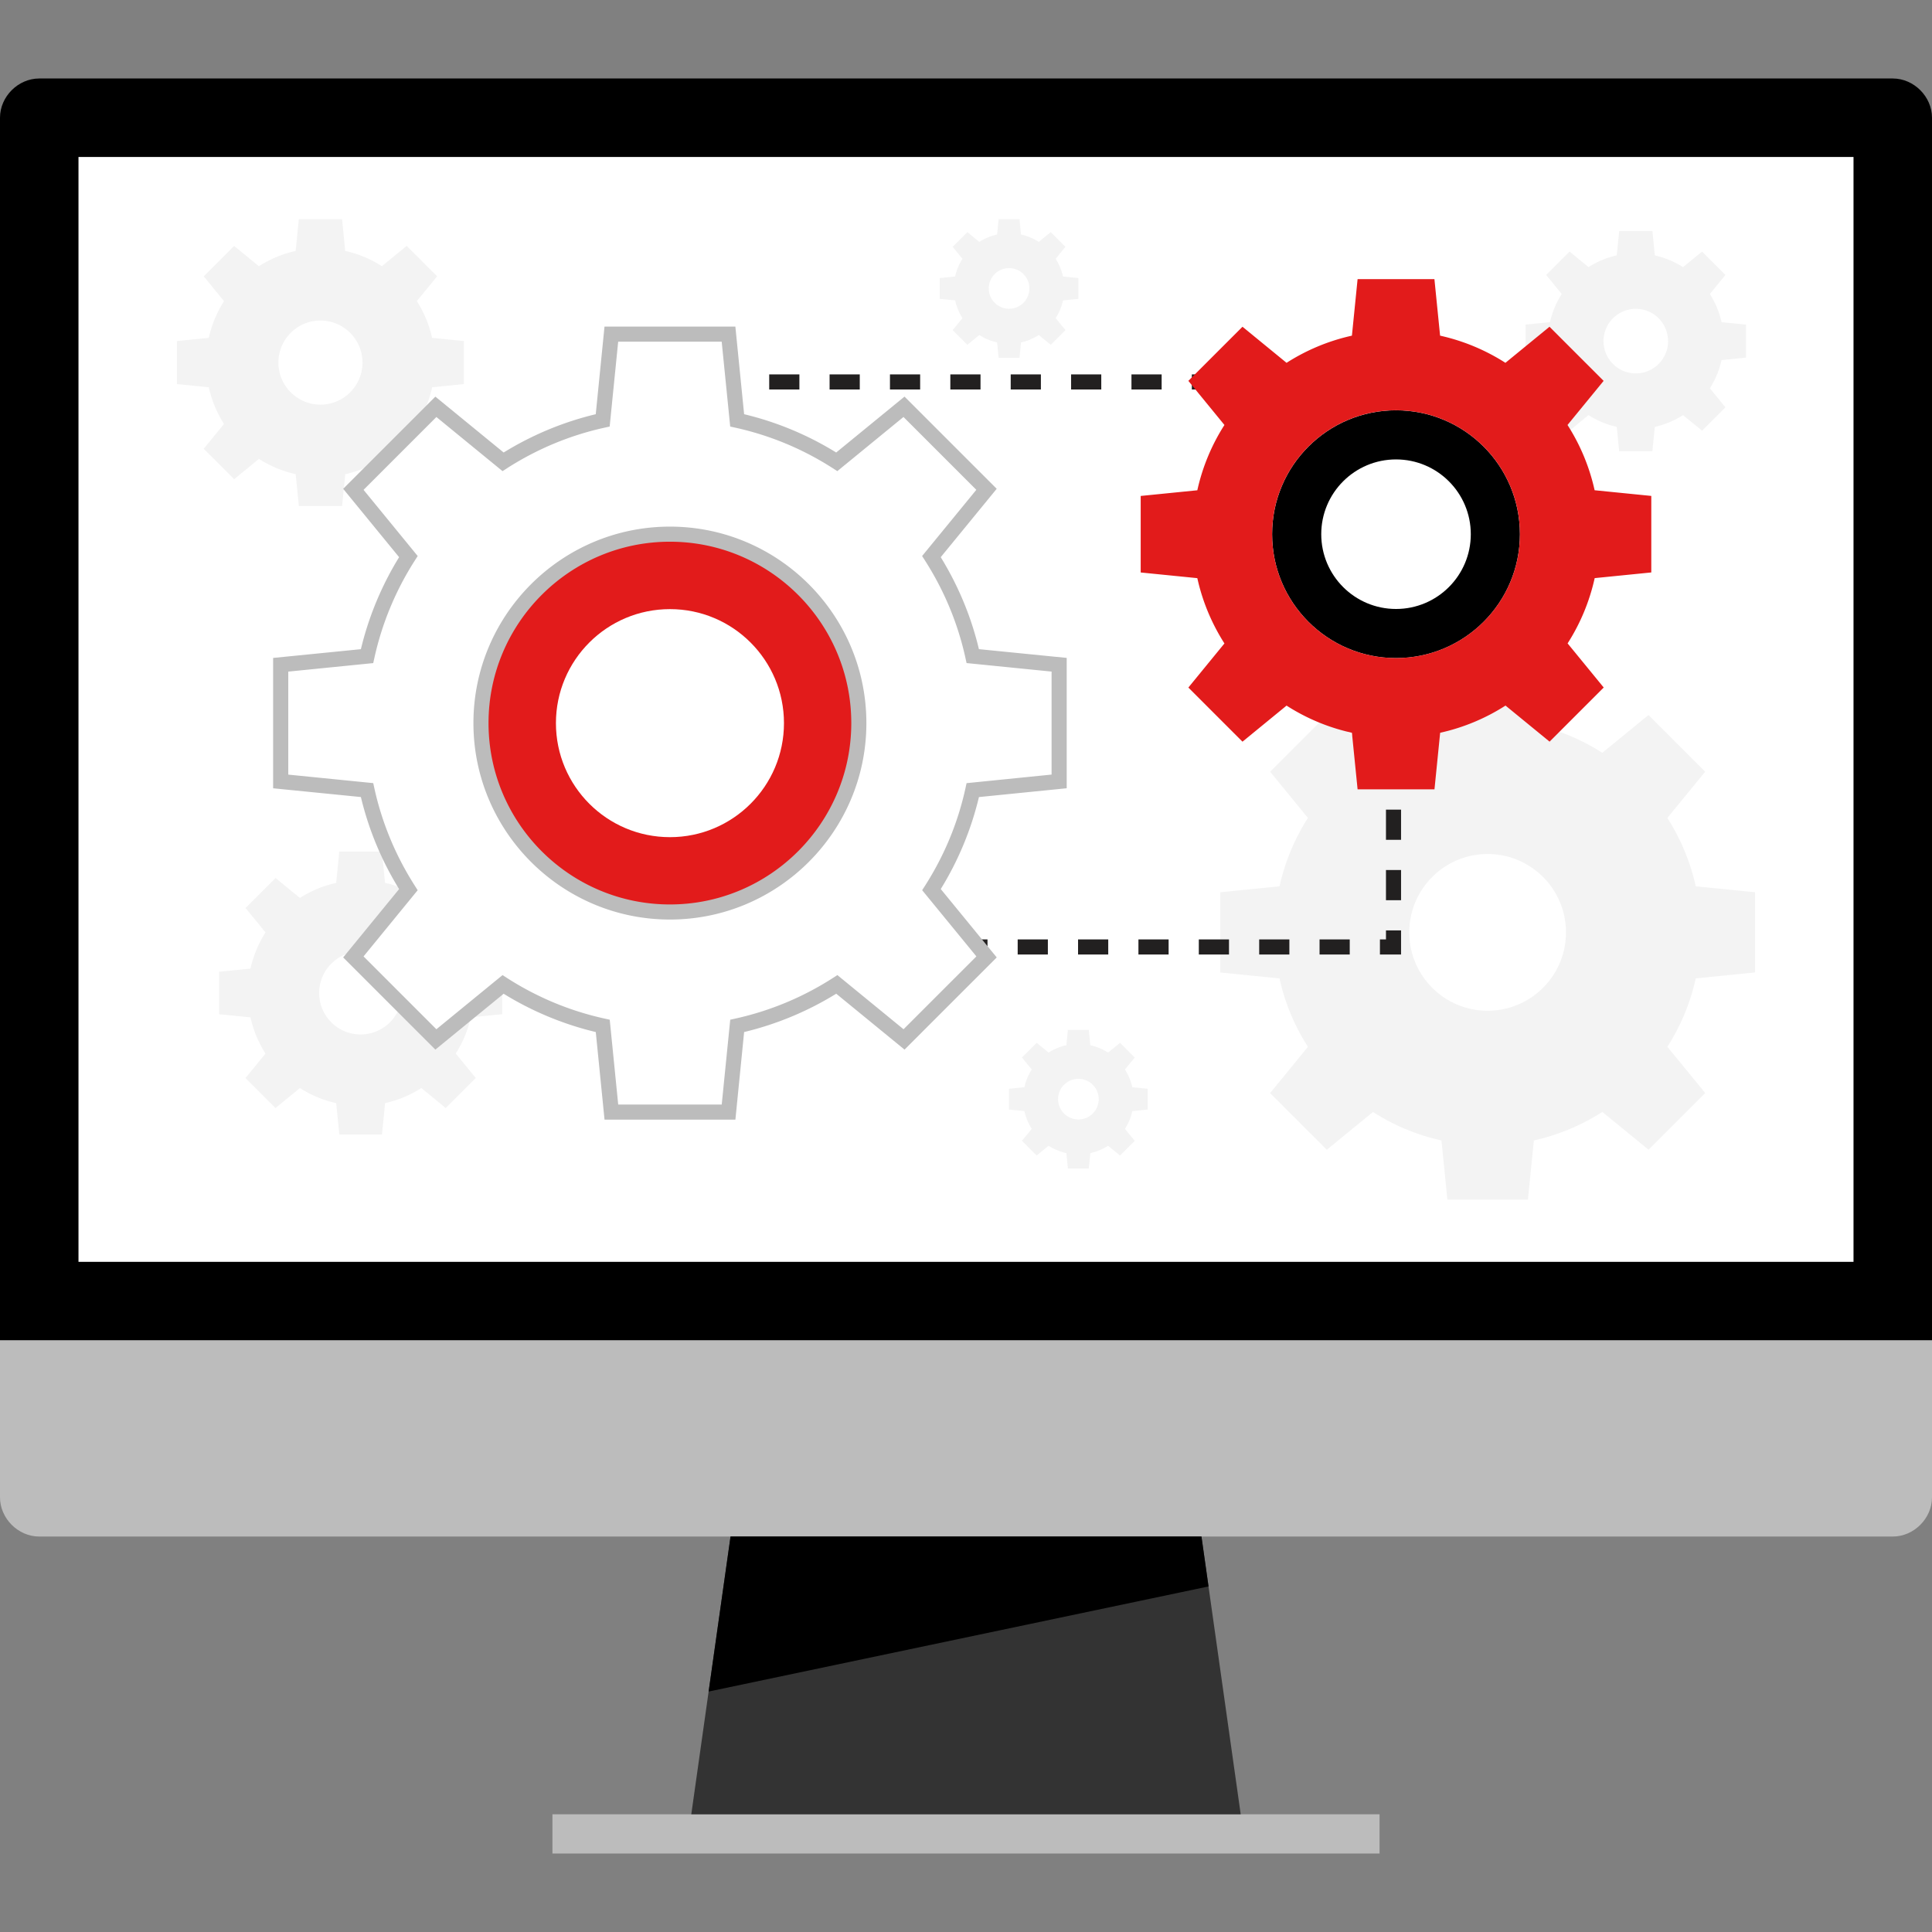 <svg xmlns="http://www.w3.org/2000/svg" version="1.1" xmlns:xlink="http://www.w3.org/1999/xlink" xmlns:svgjs="http://svgjs.com/svgjs" width="512" height="512" x="0" y="0" viewBox="0 0 512 512" style="enable-background:new 0 0 512 512" xml:space="preserve" class=""><rect x="0" y="0" width="512" height="512" fill="#808080" stroke="none"/><g><path d="M0 355.2v-324c0-5.6 4.8-10.4 10.4-10.4h491.2c5.6 0 10.4 4.8 10.4 10.4v324H0z" fill="#000000" data-original="#000000"></path><path d="M512 355.2v41.6c0 5.6-4.8 10.4-10.4 10.4H10.4c-5.6 0-10.4-4.8-10.4-10.4v-41.6h512zM146.4 480.8h219.2v10.4H146.4z" style="" fill="#bcbcbc" data-original="#bcbcbc" class=""></path><path d="M328.8 480.8H183.2l10.4-73.6h124.8z" style="" fill="#333333" data-original="#333333"></path><path d="M318.4 407.2H193.6l-5.808 41.08 132.48-27.856z" fill="#000000" data-original="#000000"></path><path d="M20.8 41.6h470.4v292.8H20.8z" style="" fill="#ffffff" data-original="#ffffff" class=""></path><g style="opacity:0.18;"><path d="M122.944 101.784v-11.4l-8.44-.848a30.12 30.12 0 0 0-4.04-9.728l5.376-6.576-8.064-8.064-6.568 5.376a30.061 30.061 0 0 0-9.728-4.048l-.832-8.416H79.192l-.84 8.424a30.104 30.104 0 0 0-9.736 4.048l-6.568-5.368-8.056 8.056 5.376 6.568a30.223 30.223 0 0 0-4.04 9.728l-8.44.848v11.4l8.44.84a30.12 30.12 0 0 0 4.04 9.728l-5.376 6.568 8.064 8.064 6.568-5.376a30.104 30.104 0 0 0 9.736 4.048l.84 8.432h11.456l.848-8.424a30.178 30.178 0 0 0 9.736-4.048l6.568 5.376 8.064-8.064-5.376-6.576a30.061 30.061 0 0 0 4.032-9.72l8.416-.848zm-49.168-5.696c0-6.152 4.992-11.144 11.144-11.144s11.144 4.992 11.144 11.144-4.992 11.144-11.144 11.144c-6.152-.008-11.144-4.992-11.144-11.144zM465.112 257.704v-21.248l-15.728-1.576a55.972 55.972 0 0 0-7.52-18.12l10.024-12.248-15.024-15.024-12.24 10.016a56.178 56.178 0 0 0-18.136-7.544l-1.576-15.696h-21.336L382 191.96a56.147 56.147 0 0 0-18.144 7.544l-12.232-10.016-15.024 15.024 10.016 12.248a56.281 56.281 0 0 0-7.528 18.128l-15.72 1.576v21.248l15.72 1.576c1.44 6.552 4.024 12.648 7.528 18.136L336.6 289.672l15.024 15.024 12.232-10.016A55.795 55.795 0 0 0 382 302.224l1.576 15.696h21.336l1.576-15.696a56.06 56.06 0 0 0 18.144-7.552l12.24 10.016 15.024-15.024-10.024-12.256c3.496-5.48 6.08-11.576 7.512-18.12l15.728-1.584zm-91.64-10.616c0-11.464 9.296-20.768 20.768-20.768 11.464 0 20.76 9.296 20.76 20.768 0 11.472-9.296 20.768-20.76 20.768-11.472 0-20.768-9.296-20.768-20.768zM304.152 294.04v-5.504l-4.08-.408a14.423 14.423 0 0 0-1.952-4.696l2.6-3.176-3.896-3.896-3.176 2.592c-1.416-.904-3-1.576-4.704-1.96l-.408-4.072h-5.528l-.408 4.072a14.554 14.554 0 0 0-4.704 1.96l-3.168-2.592-3.896 3.896 2.6 3.176c-.904 1.416-1.576 3-1.952 4.696l-4.072.408v5.504l4.072.408a14.538 14.538 0 0 0 1.952 4.704l-2.6 3.176 3.896 3.896 3.168-2.592a14.554 14.554 0 0 0 4.704 1.96l.408 4.072h5.528l.408-4.072a14.554 14.554 0 0 0 4.704-1.96l3.176 2.592 3.896-3.896-2.6-3.176c.904-1.416 1.576-3 1.952-4.696l4.08-.416zm-23.752-2.752c0-2.976 2.408-5.384 5.384-5.384s5.384 2.408 5.384 5.384-2.408 5.384-5.384 5.384c-2.976-.008-5.384-2.416-5.384-5.384zM285.784 79.192v-5.504l-4.08-.408a14.423 14.423 0 0 0-1.952-4.696l2.6-3.176-3.896-3.896-3.176 2.592c-1.416-.904-3-1.576-4.704-1.96l-.4-4.064h-5.528l-.408 4.072a14.554 14.554 0 0 0-4.704 1.96l-3.168-2.592-3.896 3.896 2.6 3.176a14.139 14.139 0 0 0-1.952 4.688l-4.08.408v5.504l4.08.408a14.538 14.538 0 0 0 1.952 4.704l-2.6 3.176 3.896 3.896 3.168-2.592a14.554 14.554 0 0 0 4.704 1.96l.408 4.072h5.528l.408-4.072a14.554 14.554 0 0 0 4.704-1.96l3.176 2.592 3.896-3.896-2.6-3.176c.904-1.416 1.576-3 1.952-4.696l4.072-.416zm-23.752-2.752c0-2.976 2.408-5.384 5.384-5.384s5.384 2.408 5.384 5.384a5.38 5.38 0 0 1-5.384 5.384 5.38 5.38 0 0 1-5.384-5.384zM462.704 94.776v-8.752l-6.48-.648a23.043 23.043 0 0 0-3.096-7.464l4.128-5.048-6.192-6.192-5.04 4.128a23.295 23.295 0 0 0-7.472-3.112l-.648-6.464h-8.8l-.648 6.456a23.16 23.16 0 0 0-7.48 3.112l-5.04-4.128-6.192 6.192 4.128 5.048a23.28 23.28 0 0 0-3.104 7.472l-6.48.648v8.752l6.48.648a22.926 22.926 0 0 0 3.104 7.472l-4.128 5.048 6.192 6.192 5.04-4.128a23.086 23.086 0 0 0 7.48 3.112l.648 6.464H437.896l.648-6.464a23.234 23.234 0 0 0 7.48-3.112l5.04 4.128 6.192-6.192-4.128-5.048a23.043 23.043 0 0 0 3.096-7.464l6.48-.656zm-37.76-4.376c0-4.728 3.832-8.56 8.56-8.56s8.552 3.832 8.552 8.56-3.832 8.56-8.552 8.56c-4.728-.008-8.56-3.84-8.56-8.56zM133.08 268.768V257.52l-8.328-.832a29.464 29.464 0 0 0-3.984-9.592l5.304-6.48-7.952-7.952-6.48 5.304a29.697 29.697 0 0 0-9.6-3.992l-.832-8.304H89.92l-.832 8.304a29.623 29.623 0 0 0-9.6 3.992l-6.472-5.296-7.952 7.952 5.304 6.48a29.816 29.816 0 0 0-3.984 9.592l-8.32.832v11.248l8.32.832a29.579 29.579 0 0 0 3.984 9.6l-5.304 6.48 7.952 7.952 6.472-5.296a29.564 29.564 0 0 0 9.608 3.992l.832 8.304h11.296l.832-8.304a29.537 29.537 0 0 0 9.6-4l6.48 5.304 7.952-7.952-5.312-6.488a29.623 29.623 0 0 0 3.976-9.592l8.328-.84zm-48.504-5.616c0-6.072 4.92-10.992 10.992-10.992s10.992 4.92 10.992 10.992-4.92 10.992-10.992 10.992c-6.072 0-10.992-4.92-10.992-10.992z" style="" fill="#bcbcbc" data-original="#bcbcbc" class=""></path></g><path d="M371.296 252.96h-5.6v-4h1.6v-2.4h4v6.4zm-13.6 0h-8v-4h8v4zm-16 0h-8v-4h8v4zm-16 0h-8v-4h8v4zm-16 0h-8v-4h8v4zm-16 0h-8v-4h8v4zm-16 0h-8v-4h8v4zm-16 0h-8v-4h8v4zm-16 0h-8v-4h8v4zm125.6-14.4h-4v-8h4v8zm0-16h-4v-8h4v8zm0-16h-4v-8h4v8zM347.872 103.216l-.024-4h.024v4zm-8.024 0h-8v-4h8v4zm-16 0h-8v-4h8v4zm-16 0h-8v-4h8v4zm-16 0h-8v-4h8v4zm-16 0h-8v-4h8v4zm-16 0h-8v-4h8v4zm-16 0h-8v-4h8v4zm-16 0h-8v-4h8v4zm-16 0h-8v-4h8v4zm-16 0h-8v-4h8v4z" style="" fill="#222020" data-original="#222020"></path><path d="M177.544 141.568c-27.648 0-50.064 22.416-50.064 50.064s22.416 50.064 50.064 50.064 50.064-22.416 50.064-50.064-22.416-50.064-50.064-50.064zm0 80.288c-16.688 0-30.216-13.528-30.216-30.216s13.528-30.216 30.216-30.216 30.216 13.528 30.216 30.216-13.528 30.216-30.216 30.216z" style="" fill="#e21b1b" data-original="#e21b1b"></path><path d="M280.688 207.088V176.16l-22.896-2.288c-2.096-9.528-5.864-18.408-10.952-26.376l14.592-17.824-21.864-21.864-17.808 14.576a81.831 81.831 0 0 0-26.392-10.984l-2.288-22.84h-31.056l-2.288 22.84a81.74 81.74 0 0 0-26.408 10.984l-17.808-14.568-21.864 21.864 14.584 17.824a81.726 81.726 0 0 0-10.952 26.384l-22.88 2.288v30.928l22.88 2.288c2.096 9.528 5.864 18.408 10.952 26.392l-14.584 17.824 21.864 21.864 17.808-14.568c7.984 5.104 16.872 8.88 26.408 10.984l2.288 22.84h31.056l2.288-22.84a81.726 81.726 0 0 0 26.408-10.992l17.808 14.576 21.864-21.864-14.592-17.832c5.088-7.968 8.848-16.848 10.936-26.368l22.896-2.32zm-103.152 34.6c-27.648 0-50.064-22.416-50.064-50.064s22.416-50.064 50.064-50.064 50.064 22.416 50.064 50.064-22.416 50.064-50.064 50.064z" style="" fill="#ffffff" data-original="#ffffff" class=""></path><path d="M194.888 296.72h-34.68l-2.32-23.216a83.345 83.345 0 0 1-24.416-10.152l-18.096 14.808-24.432-24.432 14.824-18.112c-4.68-7.616-8.08-15.808-10.128-24.392l-23.256-2.32V174.36l23.256-2.32a83.7 83.7 0 0 1 10.128-24.384l-14.824-18.112 24.432-24.432 18.096 14.808c7.6-4.68 15.8-8.088 24.408-10.152l2.32-23.216h34.68l2.32 23.216a83.326 83.326 0 0 1 24.4 10.152l18.104-14.816 24.432 24.432-14.832 18.12c4.664 7.592 8.072 15.784 10.12 24.376l23.264 2.32v34.544l-23.256 2.336a83.432 83.432 0 0 1-10.12 24.376l14.832 18.12-24.432 24.432-18.104-14.816a83.663 83.663 0 0 1-24.408 10.16l-2.312 23.216zm-31.056-4h27.432l2.256-22.488 1.416-.312a79.453 79.453 0 0 0 25.76-10.728l1.216-.784 17.536 14.352 19.304-19.304-14.368-17.544.784-1.224c5.08-7.96 8.672-16.616 10.672-25.728l.312-1.416 22.528-2.272v-27.296l-22.528-2.256-.312-1.416c-2.008-9.12-5.608-17.776-10.688-25.728l-.784-1.224 14.368-17.544-19.304-19.304-17.536 14.352-1.216-.784a79.278 79.278 0 0 0-25.752-10.72l-1.416-.312-2.256-22.488h-27.432l-2.256 22.488-1.416.312c-9.136 2.016-17.8 5.624-25.76 10.72l-1.216.784-17.528-14.344-19.304 19.304 14.352 17.536-.784 1.224a79.651 79.651 0 0 0-10.688 25.736l-.312 1.416-22.52 2.256v27.296l22.52 2.256.312 1.416c2.008 9.104 5.6 17.768 10.688 25.744l.776 1.224-14.344 17.536 19.304 19.304 17.528-14.344 1.224.784c7.968 5.104 16.64 8.712 25.768 10.72l1.416.312 2.248 22.488zm13.704-49.032c-28.712 0-52.072-23.352-52.072-52.064s23.36-52.064 52.072-52.064 52.064 23.352 52.064 52.064-23.352 52.064-52.064 52.064zm0-100.128c-26.504 0-48.072 21.56-48.072 48.064s21.56 48.064 48.072 48.064c26.496 0 48.064-21.56 48.064-48.064s-21.56-48.064-48.064-48.064z" style="" fill="#bcbcbc" data-original="#bcbcbc" class=""></path><path d="M369.96 108.736c-18.136 0-32.832 14.704-32.832 32.832S351.832 174.4 369.96 174.4s32.832-14.704 32.832-32.832-14.696-32.832-32.832-32.832zm0 52.648c-10.944 0-19.816-8.872-19.816-19.816s8.872-19.816 19.816-19.816 19.816 8.872 19.816 19.816-8.872 19.816-19.816 19.816z" fill="#000000" data-original="#000000"></path><path d="M437.608 151.704v-20.28l-15.016-1.504a53.487 53.487 0 0 0-7.184-17.296l9.568-11.688-14.344-14.344-11.68 9.56a53.603 53.603 0 0 0-17.312-7.2l-1.504-14.984h-20.36l-1.504 14.984a53.646 53.646 0 0 0-17.32 7.2l-11.68-9.56-14.344 14.344 9.56 11.688a53.53 53.53 0 0 0-7.184 17.304l-15.008 1.504v20.28l15.008 1.504c1.376 6.248 3.848 12.072 7.184 17.304l-9.56 11.688 14.344 14.344 11.68-9.56a53.294 53.294 0 0 0 17.32 7.2l1.504 14.984H380.152l1.504-14.984a53.558 53.558 0 0 0 17.32-7.208l11.68 9.56L425 182.2l-9.568-11.696a53.47 53.47 0 0 0 7.176-17.296l15-1.504zm-67.648 22.688c-18.136 0-32.832-14.704-32.832-32.832s14.704-32.832 32.832-32.832 32.832 14.704 32.832 32.832-14.704 32.832-32.832 32.832z" style="" fill="#e21b1b" data-original="#e21b1b"></path></g></svg>